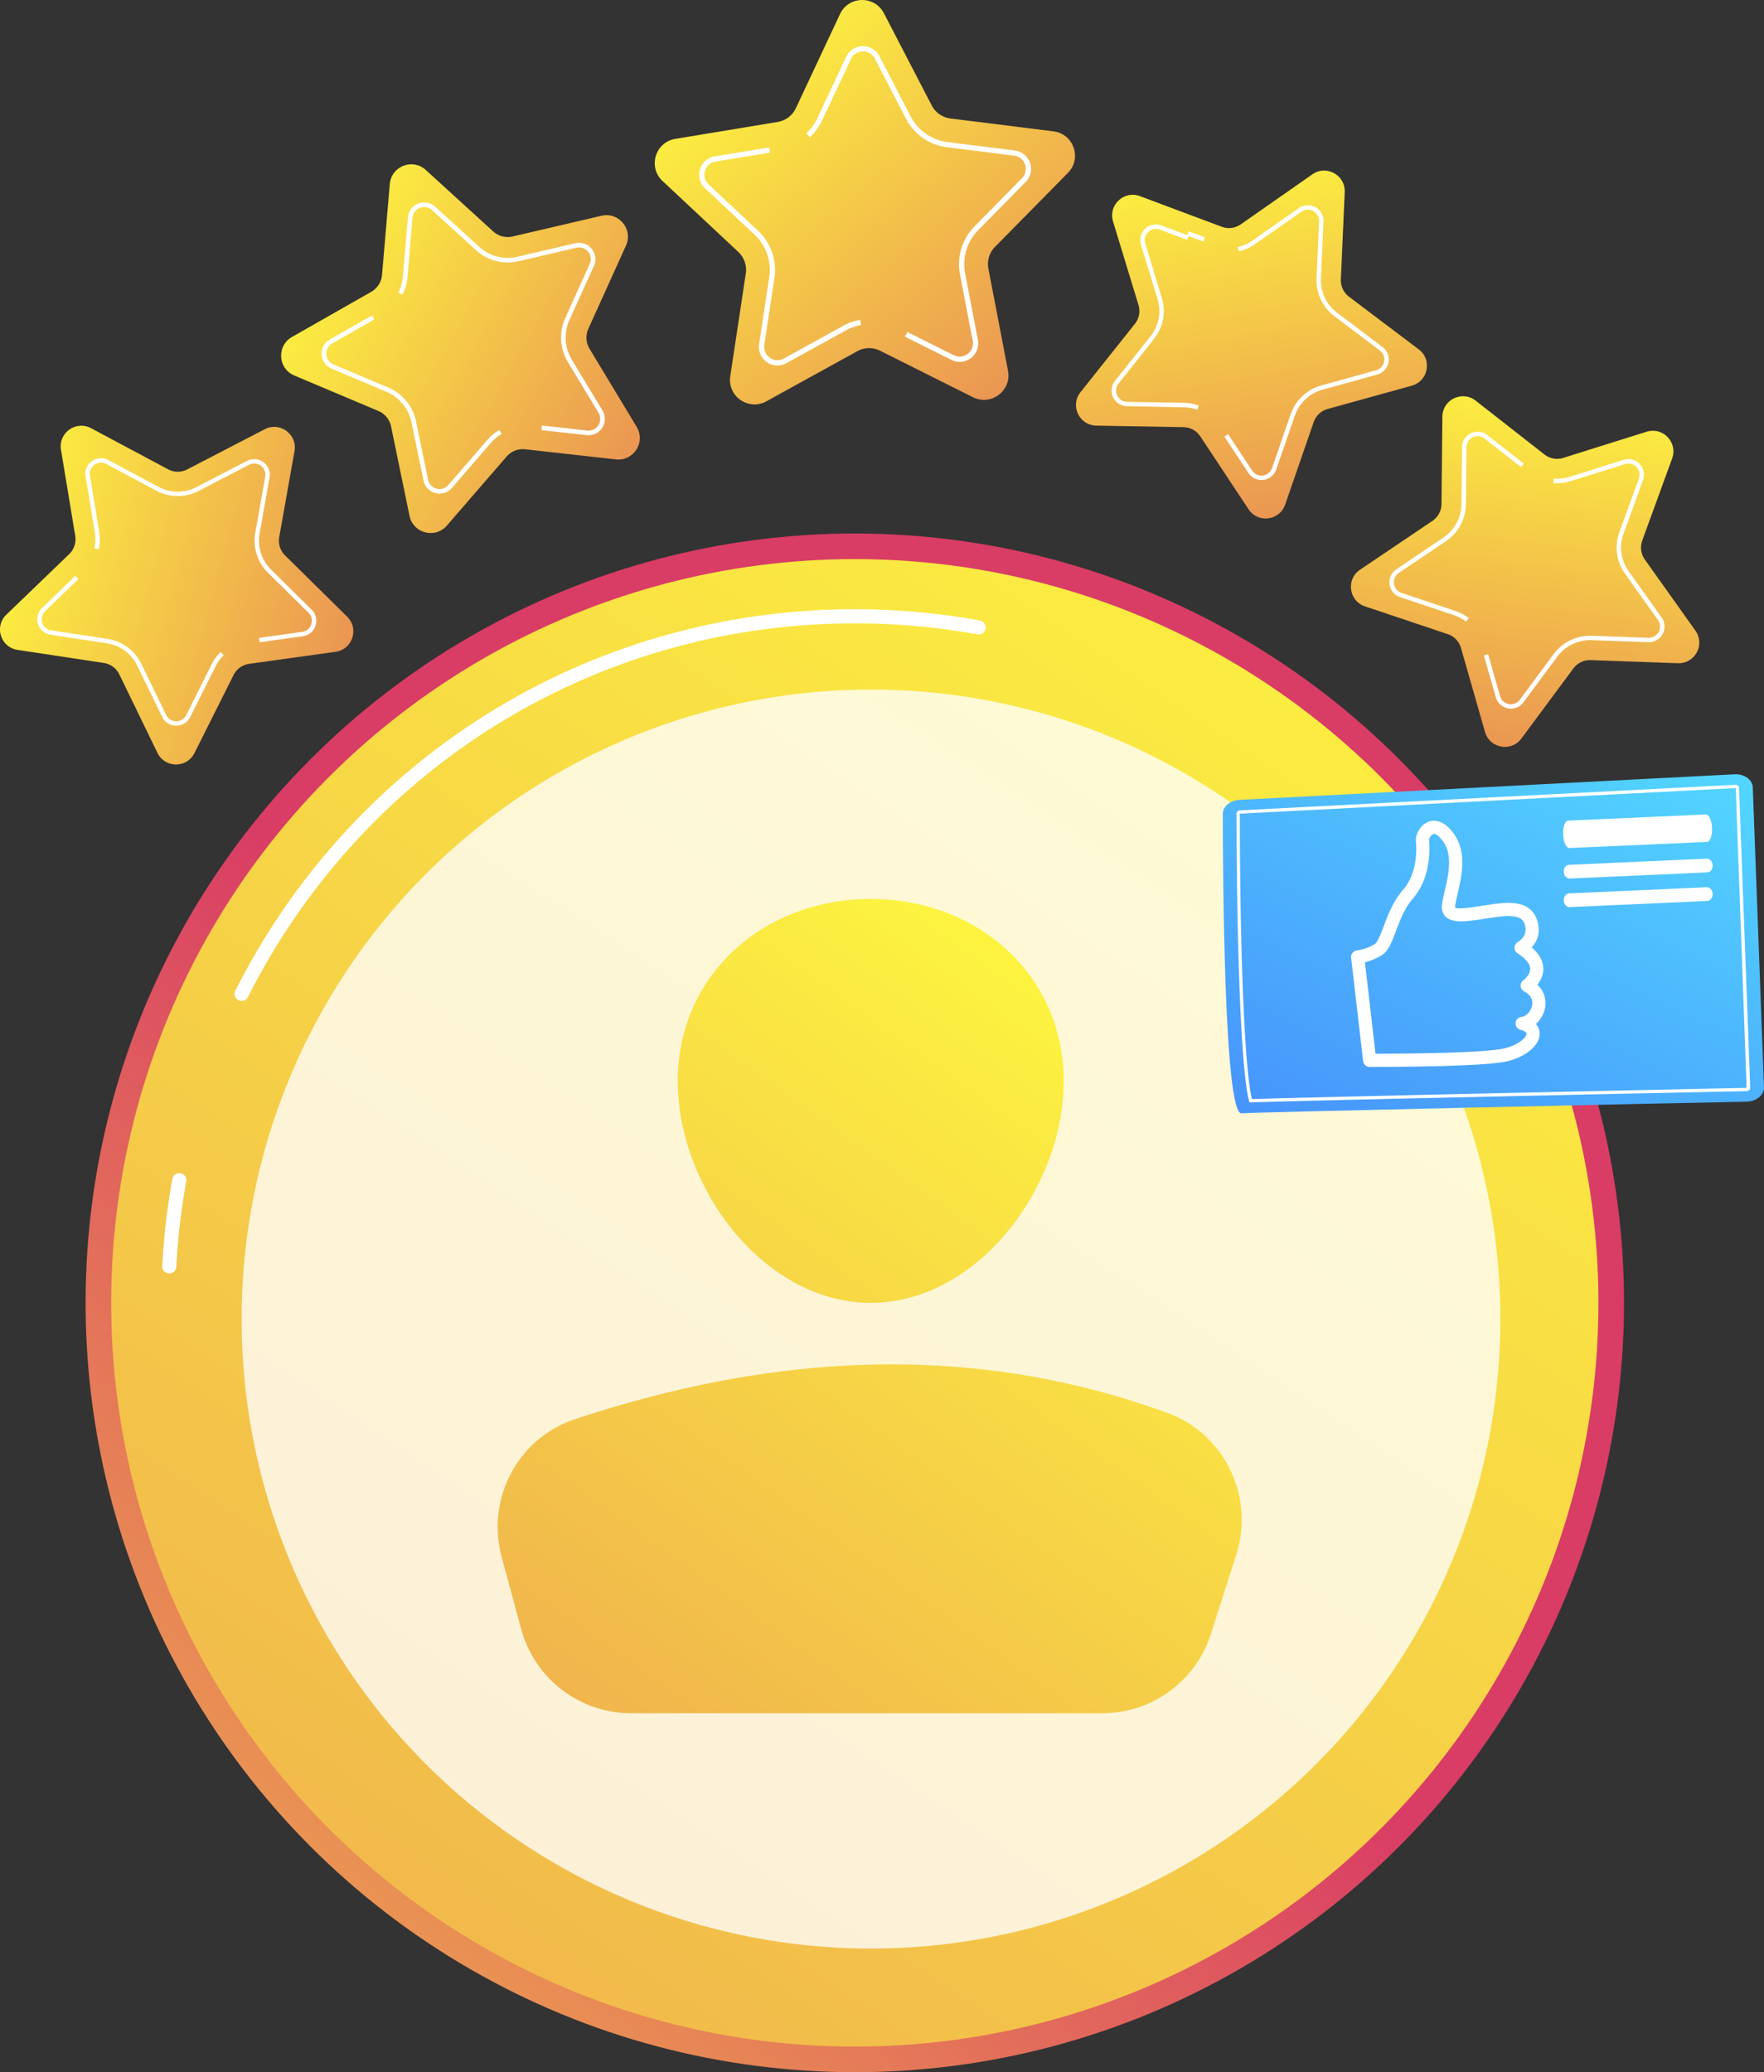 <?xml version="1.0" encoding="UTF-8"?> <svg xmlns="http://www.w3.org/2000/svg" xmlns:xlink="http://www.w3.org/1999/xlink" viewBox="0 0 2288.13 2687.43"><rect x="0" y="0" width="2288.13" height="2687.43" fill="#333333" stroke="none"/> <defs> <style>.cls-1{fill:url(#linear-gradient);}.cls-2,.cls-9{fill:#fff;}.cls-3{fill:url(#linear-gradient-2);}.cls-4{fill:url(#linear-gradient-3);}.cls-5{fill:url(#linear-gradient-4);}.cls-6{fill:url(#linear-gradient-5);}.cls-7{fill:url(#linear-gradient-6);}.cls-8{fill:url(#linear-gradient-7);}.cls-9{opacity:0.78;}.cls-10{fill:url(#linear-gradient-8);}.cls-11{fill:url(#linear-gradient-9);}.cls-12{fill:url(#linear-gradient-10);}</style> <linearGradient id="linear-gradient" x1="2537.73" y1="913.82" x2="1992.93" y2="1918.67" gradientTransform="translate(-844.47 2093.99) rotate(-68.77)" gradientUnits="userSpaceOnUse"> <stop offset="0" stop-color="#fdf53f"></stop> <stop offset="1" stop-color="#d93c65"></stop> </linearGradient> <linearGradient id="linear-gradient-2" x1="1706.04" y1="717.19" x2="1227.5" y2="1599.82" gradientTransform="translate(-362.69 2015.67) rotate(-89.02)" xlink:href="#linear-gradient"></linearGradient> <linearGradient id="linear-gradient-3" x1="596.57" y1="1197.41" x2="138.51" y2="2042.28" gradientTransform="matrix(-0.23, -0.97, 0.97, -0.23, -1042.66, 1545.3)" xlink:href="#linear-gradient"></linearGradient> <linearGradient id="linear-gradient-4" x1="2835.76" y1="179.74" x2="2377.71" y2="1024.58" gradientTransform="translate(-755.37 1826.02) rotate(-38.84)" xlink:href="#linear-gradient"></linearGradient> <linearGradient id="linear-gradient-5" x1="2503.9" y1="-948.3" x2="2045.84" y2="-103.45" gradientTransform="translate(30.29 2276.33) rotate(-21.33)" xlink:href="#linear-gradient"></linearGradient> <linearGradient id="linear-gradient-6" x1="-256.55" y1="3274.44" x2="1081.76" y2="1721.05" gradientTransform="matrix(1, 0, 0, 1, 0, 0)" xlink:href="#linear-gradient"></linearGradient> <linearGradient id="linear-gradient-7" x1="1837.99" y1="588.06" x2="-2119.43" y2="6566.59" gradientTransform="matrix(1, 0, 0, 1, 0, 0)" xlink:href="#linear-gradient"></linearGradient> <linearGradient id="linear-gradient-8" x1="1290.85" y1="1186.34" x2="-638.39" y2="3878.8" gradientTransform="matrix(1, 0, 0, 1, 0, 0)" xlink:href="#linear-gradient"></linearGradient> <linearGradient id="linear-gradient-9" x1="1570.5" y1="1386.72" x2="-358.73" y2="4079.17" gradientTransform="matrix(1, 0, 0, 1, 0, 0)" xlink:href="#linear-gradient"></linearGradient> <linearGradient id="linear-gradient-10" x1="2099.19" y1="902.36" x2="1411.11" y2="2306.51" gradientUnits="userSpaceOnUse"> <stop offset="0" stop-color="#53d8ff"></stop> <stop offset="1" stop-color="#3840f7"></stop> </linearGradient> </defs> <g id="Capa_2" data-name="Capa 2"> <g id="Illustration"> <path class="cls-1" d="M1385.21,224.24l-94.53,95.89a31.84,31.84,0,0,0-8.59,28.34L1307.5,480.7c5,25.9-21.91,46.26-45.49,34.45l-120.4-60.27a31.81,31.81,0,0,0-29.61.59l-117.91,65C971,533.23,943.33,514,947.26,487.88l20.12-133.14a31.83,31.83,0,0,0-9.71-28l-98.28-92c-19.24-18-9.47-50.3,16.55-54.61l132.84-22a31.82,31.82,0,0,0,23.6-17.88l57.18-121.91c11.2-23.88,44.91-24.55,57-1.14l62,119.54a31.83,31.83,0,0,0,24.3,16.92l133.61,16.7C1392.67,173.6,1403.73,205.46,1385.21,224.24Z"></path> <path class="cls-2" d="M1116.9,421.63a62.27,62.27,0,0,0-19.76,6.91l-77,42.46a24.12,24.12,0,0,1-35.48-24.71l13.14-87a62.57,62.57,0,0,0-19.1-55l-64.19-60.12a24.1,24.1,0,0,1,12.54-41.36l44.33-7.35,1.12,6.74-44.33,7.35a17.27,17.27,0,0,0-9,29.64l64.18,60.11a69.39,69.39,0,0,1,21.19,61l-13.13,86.95a17.26,17.26,0,0,0,25.4,17.7l77-42.46a69.4,69.4,0,0,1,21.91-7.66Z"></path> <path class="cls-2" d="M1267.3,453.92A24.16,24.16,0,0,1,1234,466.73l-60.17-30.11,3.07-6.12,60.16,30.12a17.26,17.26,0,0,0,24.67-18.7l-16.58-86.35a70.07,70.07,0,0,1,18.74-61.84l61.73-62.62a17.27,17.27,0,0,0-10.15-29.26l-87.27-10.91a69.38,69.38,0,0,1-53-36.92L1134.72,76a17.26,17.26,0,0,0-31,.61l-37.34,79.63a69,69,0,0,1-15.93,21.68l-4.61-5a62.39,62.39,0,0,0,14.35-19.54l37.34-79.63a24.1,24.1,0,0,1,43.21-.86l40.49,78.07a62.57,62.57,0,0,0,47.79,33.29l87.26,10.91a24.1,24.1,0,0,1,14.18,40.84l-61.74,62.62a63.14,63.14,0,0,0-16.88,55.75l16.58,86.35A24.12,24.12,0,0,1,1267.3,453.92Z"></path> <rect class="cls-2" x="971.76" y="193.26" width="26.62" height="6.84" transform="translate(-18.9 163.58) rotate(-9.4)"></rect> <path class="cls-3" d="M811.94,318.56,763.19,426.32a27.93,27.93,0,0,0,1.54,26l61.13,101.25c12,19.83-4,44.78-27,42.22L681.31,582.68a28,28,0,0,0-24.22,9.49L579.68,681.6c-15.15,17.51-43.81,10-48.5-12.64L507.29,553.13A28,28,0,0,0,490.78,533l-109-46c-21.34-9-23.09-38.57-3-50l102.78-58.53a28,28,0,0,0,14-21.91l10.05-117.84c2-23.08,29.55-33.89,46.67-18.28l87.42,79.66A28,28,0,0,0,665,306.68l115.18-26.86C802.69,274.56,821.49,297.45,811.94,318.56Z"></path> <path class="cls-2" d="M650.84,562.8a54.71,54.71,0,0,0-14.19,11.69l-50.55,58.4a21.17,21.17,0,0,1-36.74-9.57l-15.61-75.65a55,55,0,0,0-32.47-39.54l-71.17-30a21.18,21.18,0,0,1-2.24-37.91l34.3-19.53,3,5.22-34.3,19.53a15.18,15.18,0,0,0,1.61,27.16l71.17,30a61,61,0,0,1,36,43.86l15.61,75.65A15.16,15.16,0,0,0,581.56,629l50.55-58.4a61,61,0,0,1,15.73-13Z"></path> <path class="cls-2" d="M784.59,543.68a21.24,21.24,0,0,1-23.53,20.68l-58.73-6.53.66-6,58.74,6.53a15.17,15.17,0,0,0,14.65-22.91l-39.92-66.12a61.57,61.57,0,0,1-3.36-56.66l31.84-70.37a15.16,15.16,0,0,0-17.26-21l-75.24,17.53a60.92,60.92,0,0,1-54.9-14.31l-57.1-52a15.16,15.16,0,0,0-25.33,9.91l-6.56,77A60.66,60.66,0,0,1,522,382.1l-5.33-2.75a54.56,54.56,0,0,0,5.88-20.47l6.57-77a21.16,21.16,0,0,1,35.35-13.85l57.1,52A54.94,54.94,0,0,0,671.08,333l75.23-17.54a21.17,21.17,0,0,1,24.1,29.34l-31.84,70.38a55.49,55.49,0,0,0,3,51.07l39.92,66.12A21.14,21.14,0,0,1,784.59,543.68Z"></path> <rect class="cls-2" x="462.12" y="414.49" width="23.39" height="6" transform="translate(-144.5 289.08) rotate(-29.65)"></rect> <path class="cls-4" d="M382,585.12l-19.8,111.46a26.75,26.75,0,0,0,7.55,23.72l80.59,79.5c15.79,15.57,6.87,42.47-15.09,45.53L323.16,860.94a26.76,26.76,0,0,0-20.23,14.52l-50.7,101.22c-9.93,19.82-38.28,19.65-48-.29L154.76,874.58a26.75,26.75,0,0,0-20.06-14.75l-111.93-17C.85,839.57-7.75,812.55,8.22,797.17l81.53-78.53A26.78,26.78,0,0,0,97.59,695L79.11,583.32c-3.62-21.88,19.42-38.4,39-28L218,608.62a26.72,26.72,0,0,0,24.89.15l100.51-52.08C363.07,546.49,385.9,563.29,382,585.12Z"></path> <path class="cls-2" d="M290.2,849.68a52.47,52.47,0,0,0-10.4,14.2L246.69,930a20.27,20.27,0,0,1-36.34-.22L178,863.27a52.64,52.64,0,0,0-39.44-29L65.47,823.19a20.27,20.27,0,0,1-11-34.63l27.21-26.21,4,4.14-27.2,26.2a14.51,14.51,0,0,0,7.89,24.81l73.11,11.07a58.35,58.35,0,0,1,43.75,32.19l32.33,66.49a14.52,14.52,0,0,0,26,.15l33.11-66.1a58.19,58.19,0,0,1,11.53-15.74Z"></path> <path class="cls-2" d="M409.76,800.4a20.3,20.3,0,0,1-16.94,24.73l-56,7.8-.8-5.7,56-7.8a14.51,14.51,0,0,0,8.19-24.71l-52.63-51.91a58.92,58.92,0,0,1-16.48-51.76L344,618.26a14.51,14.51,0,0,0-21-15.43l-65.65,34a58.32,58.32,0,0,1-54.3-.32l-65.25-34.79a14.51,14.51,0,0,0-21.15,15.17l12.07,73a57.91,57.91,0,0,1-.71,22.6l-5.6-1.29a52.33,52.33,0,0,0,.64-20.37L111,617.84a20.25,20.25,0,0,1,29.52-21.18l65.25,34.79a52.57,52.57,0,0,0,48.95.29l65.65-34a20.27,20.27,0,0,1,29.28,21.54l-12.93,72.79a53.11,53.11,0,0,0,14.86,46.66l52.63,51.92A20.24,20.24,0,0,1,409.76,800.4Z"></path> <rect class="cls-2" x="80.52" y="753.78" width="22.38" height="5.75" transform="translate(-499.21 275.25) rotate(-43.92)"></rect> <path class="cls-5" d="M1831.28,500.19l-109.1,30.21a26.75,26.75,0,0,0-18.15,17l-37,107c-7.24,20.95-35.36,24.51-47.59,6L1557,566a26.78,26.78,0,0,0-21.82-12L1422,552c-22.17-.41-34.25-26.06-20.44-43.41L1472.1,420a26.79,26.79,0,0,0,4.66-24.46l-33-108.29c-6.46-21.21,14.2-40.62,35-32.85l106,39.69a26.78,26.78,0,0,0,24.7-3.13l92.8-64.84c18.17-12.7,43,1,42,23.1l-5,113.1a26.74,26.74,0,0,0,10.6,22.52l90.35,68.22C1858,466.42,1852.64,494.27,1831.28,500.19Z"></path> <path class="cls-2" d="M1553,531.46a52.16,52.16,0,0,0-17.29-3.26l-73.92-1.37A20.26,20.26,0,0,1,1446.29,494l46-57.84A52.61,52.61,0,0,0,1501.5,388L1480,317.28a20.27,20.27,0,0,1,26.49-24.89l35.38,13.25-2,5.38-35.38-13.24a14.52,14.52,0,0,0-19,17.82L1507,386.33a58.34,58.34,0,0,1-10.17,53.36l-46,57.84a14.51,14.51,0,0,0,11.09,23.55l73.91,1.37a58.16,58.16,0,0,1,19.18,3.61Z"></path> <path class="cls-2" d="M1649,618.07a20.31,20.31,0,0,1-29.62-4.63l-31.2-47.17,4.8-3.17,31.2,47.17A14.5,14.5,0,0,0,1650,607l24.14-69.87a58.94,58.94,0,0,1,39.59-37.2L1785,480.2a14.51,14.51,0,0,0,4.87-25.57l-59-44.56a58.34,58.34,0,0,1-23.13-49.13l3.24-73.87a14.51,14.51,0,0,0-22.81-12.54l-60.61,42.35a57.78,57.78,0,0,1-20.69,9.11l-1.25-5.6a52.31,52.31,0,0,0,18.65-8.22l60.61-42.35a20.26,20.26,0,0,1,31.85,17.5l-3.25,73.87a52.58,52.58,0,0,0,20.85,44.29l59,44.56a20.27,20.27,0,0,1-6.8,35.7l-71.26,19.73A53.08,53.08,0,0,0,1679.59,539l-24.15,69.87A20.14,20.14,0,0,1,1649,618.07Z"></path> <rect class="cls-2" x="1548.42" y="301.06" width="5.75" height="22.38" transform="matrix(0.35, -0.94, 0.94, 0.35, 714.89, 1655.55)"></rect> <path class="cls-6" d="M2176.44,860.11l-113.13-4a26.72,26.72,0,0,0-22.43,10.8l-67.45,90.92c-13.2,17.8-41.1,12.74-47.2-8.58l-31.14-108.83a26.72,26.72,0,0,0-17.2-18l-107.31-36c-21-7.06-24.82-35.15-6.43-47.54L1858,675.57a26.77,26.77,0,0,0,11.8-21.92l1.12-113.2c.22-22.17,25.76-34.46,43.22-20.81l89.17,69.75a26.77,26.77,0,0,0,24.5,4.45l108-33.91c21.16-6.65,40.74,13.85,33.15,34.68L2130.22,701a26.72,26.72,0,0,0,3.34,24.67l65.63,92.25C2212,835.94,2198.6,860.9,2176.44,860.11Z"></path> <path class="cls-2" d="M1901.63,806.2a52.33,52.33,0,0,0-15.51-8.31L1816,774.35a20.28,20.28,0,0,1-4.87-36L1872.49,697a52.6,52.6,0,0,0,23.21-43.11l.73-73.94a20.27,20.27,0,0,1,32.75-15.76l29.76,23.28L1955.4,592l-29.76-23.27A14.52,14.52,0,0,0,1902.18,580l-.73,73.93a58.35,58.35,0,0,1-25.75,47.83l-61.31,41.31a14.51,14.51,0,0,0,3.48,25.79L1888,792.44a58.34,58.34,0,0,1,17.21,9.21Z"></path> <path class="cls-2" d="M1967.16,917.69a20.31,20.31,0,0,1-26.86-13.32L1924.74,850l5.53-1.58,15.56,54.38a14.51,14.51,0,0,0,25.61,4.65l44-59.37a58.94,58.94,0,0,1,48.95-23.56l73.89,2.62a14.52,14.52,0,0,0,12.34-22.92L2107.79,744a58.37,58.37,0,0,1-7.27-53.82l25.32-69.47a14.51,14.51,0,0,0-18-18.82L2037.31,624a57.93,57.93,0,0,1-22.47,2.46l.49-5.72a52.23,52.23,0,0,0,20.26-2.23l70.54-22.15a20.26,20.26,0,0,1,25.11,26.27l-25.32,69.47a52.58,52.58,0,0,0,6.56,48.52l42.86,60.24a20.26,20.26,0,0,1-17.23,32l-73.88-2.62a53.1,53.1,0,0,0-44.13,21.25l-44,59.37A20.27,20.27,0,0,1,1967.16,917.69Z"></path> <rect class="cls-2" x="1963.11" y="585.45" width="5.75" height="22.38" transform="translate(284.65 1777.41) rotate(-51.96)"></rect> <circle class="cls-7" cx="1108.79" cy="1689.67" r="997.76"></circle> <circle class="cls-8" cx="1108.79" cy="1689.67" r="964.58"></circle> <path class="cls-2" d="M219.61,1651.56h-.48a9.15,9.15,0,0,1-8.65-9.6,906.59,906.59,0,0,1,13.07-113,9.13,9.13,0,1,1,18,3.24,887.1,887.1,0,0,0-12.81,110.7A9.13,9.13,0,0,1,219.61,1651.56Z"></path> <path class="cls-2" d="M313.4,1298.11a9.13,9.13,0,0,1-8.15-13.24c154-305.17,461.94-494.74,803.54-494.74a907.63,907.63,0,0,1,162.27,14.6,9.13,9.13,0,1,1-3.27,18,889.63,889.63,0,0,0-159-14.3c-334.67,0-636.32,185.73-787.23,484.7A9.12,9.12,0,0,1,313.4,1298.11Z"></path> <circle class="cls-9" cx="1129.8" cy="1710.69" r="816.4"></circle> <path class="cls-10" d="M1379.76,1402.2c0,138.24-112.06,287.47-250.3,287.47s-250.3-149.23-250.3-287.47,112.06-236.31,250.3-236.31S1379.76,1264,1379.76,1402.2Z"></path> <path class="cls-11" d="M818.83,2221.9h611a147.91,147.91,0,0,0,140.87-102.83l32.88-102.77c24.07-75.24-15.07-156.71-89.27-183.84-248.66-90.92-505.79-79.25-769.19,8.39-73.79,24.56-114.74,103.49-94.37,178.54l25.31,93.33A147.9,147.9,0,0,0,818.83,2221.9Z"></path> <path class="cls-12" d="M1607.75,1037.36,2250,1004.19c12.59-.65,23.2,7,23.58,16.9l14.5,388.94c.38,10-9.75,18.46-22.44,18.73-116.28,2.44-632.57,13.36-655.3,15.13-22.47,1.74-24.16-311.14-24.23-388.36C1586.14,1046,1595.66,1038,1607.75,1037.36Z"></path> <path class="cls-2" d="M1620.68,1429.79l-.44-1.63c-9.68-35.56-16-182-16.23-373a4.5,4.5,0,0,1,4.51-4.22l642.29-33.16a5.19,5.19,0,0,1,3.26.93,3.94,3.94,0,0,1,1.7,3.07l14.5,388.93a4.47,4.47,0,0,1-4.51,4.37h-.14c-92.51,1.94-558.32,11.77-643.25,14.62Zm630.42-407.71H2251l-642.28,33.16a.86.86,0,0,0-.52.18c.24,187.62,6.37,332.07,15.72,370,89.31-2.92,549.63-12.64,641.58-14.57h.08L2251.49,1022C2251.49,1022.13,2251.36,1022.08,2251.1,1022.08Z"></path> <path class="cls-2" d="M2027.59,1082.35c.44,9.83,4.07,17.66,8.11,17.48l178.53-7.95c4-.18,6.95-8.3,6.52-18.14s-4.07-17.66-8.11-17.48l-178.53,8C2030.07,1064.39,2027.15,1072.51,2027.59,1082.35Z"></path> <path class="cls-2" d="M2028.37,1130.78c.22,4.92,3.67,8.76,7.71,8.58l178.53-7.95c4-.18,7.13-4.31,6.91-9.23s-3.67-8.76-7.71-8.58l-178.53,8C2031.24,1121.73,2028.15,1125.87,2028.37,1130.78Z"></path> <path class="cls-2" d="M2028.37,1167.87c.22,4.92,3.67,8.76,7.71,8.58l178.53-8c4-.18,7.13-4.31,6.91-9.23s-3.67-8.75-7.71-8.57l-178.53,8C2031.24,1158.82,2028.15,1163,2028.37,1167.87Z"></path> <path class="cls-2" d="M1783.77,1383.65h-7.18a8.56,8.56,0,0,1-8.47-7.57l-15.55-134a8.56,8.56,0,0,1,7.56-9.48c.13,0,12.88-1.52,23.43-8.51,3.53-2.34,7.61-13.12,11.2-22.63,5.55-14.69,12.45-33,25.13-47.45,20.56-23.48,17.14-58.78,16.68-62.73-1-8.66,5.69-21.39,16.15-25.46,6.4-2.49,19.2-3.77,33.15,15.54,17.43,24.13,9.82,56.61,4.79,78.11-1.56,6.68-3,13-3.24,16.89a2.48,2.48,0,0,0,0,.65c3.48,2.62,23.85-.53,36-2.42,6.36-1,12.85-2,19.13-2.72,22.13-2.56,48.14-1.61,53,28.83,2,12.57-3.35,22-8.77,28,9.77,8.36,14.83,17.5,15.07,27.25.21,8.83-3.7,16.1-7.69,21.2a31.8,31.8,0,0,1,9.84,30.39,37.65,37.65,0,0,1-11.75,20.46,19.1,19.1,0,0,1,4.89,13.2c-.41,14.85-18.33,29.68-42.6,35.27C1925.22,1383.19,1813.63,1383.65,1783.77,1383.65Zm-13.3-135.71,13.76,118.6c29.93,0,139.38-.53,166.53-6.78,19.31-4.44,29.22-14.62,29.34-19.08.05-1.71-3.16-3.8-8-5.2a8.54,8.54,0,0,1,1.6-16.72c5.88-.54,12.1-7.23,13.58-14.62,1.07-5.34.17-12.87-10.22-18.35a8.54,8.54,0,0,1-1-14.51s9-6.83,8.72-15c-.25-8-9-15.22-16.31-19.92a8.55,8.55,0,0,1,.37-14.6c.42-.26,11.66-7.08,9.85-18.37-1.36-8.51-2.92-18.17-34.15-14.54-6.06.71-12.34,1.68-18.48,2.63-22.83,3.53-40.87,6.34-50.37-2.22-2.65-2.38-5.73-6.7-5.38-13.76.27-5.45,1.85-12.17,3.67-19.94,4.58-19.58,10.86-46.39-2-64.19-5-6.91-9.91-10.65-12.87-9.7s-5.54,6-5.57,7.82c.54,4.53,4.6,46.76-20.81,75.77-10.64,12.16-16.68,28.14-22,42.23s-9.62,25.47-17.76,30.85A74,74,0,0,1,1770.47,1247.94Z"></path> </g> </g> </svg> 